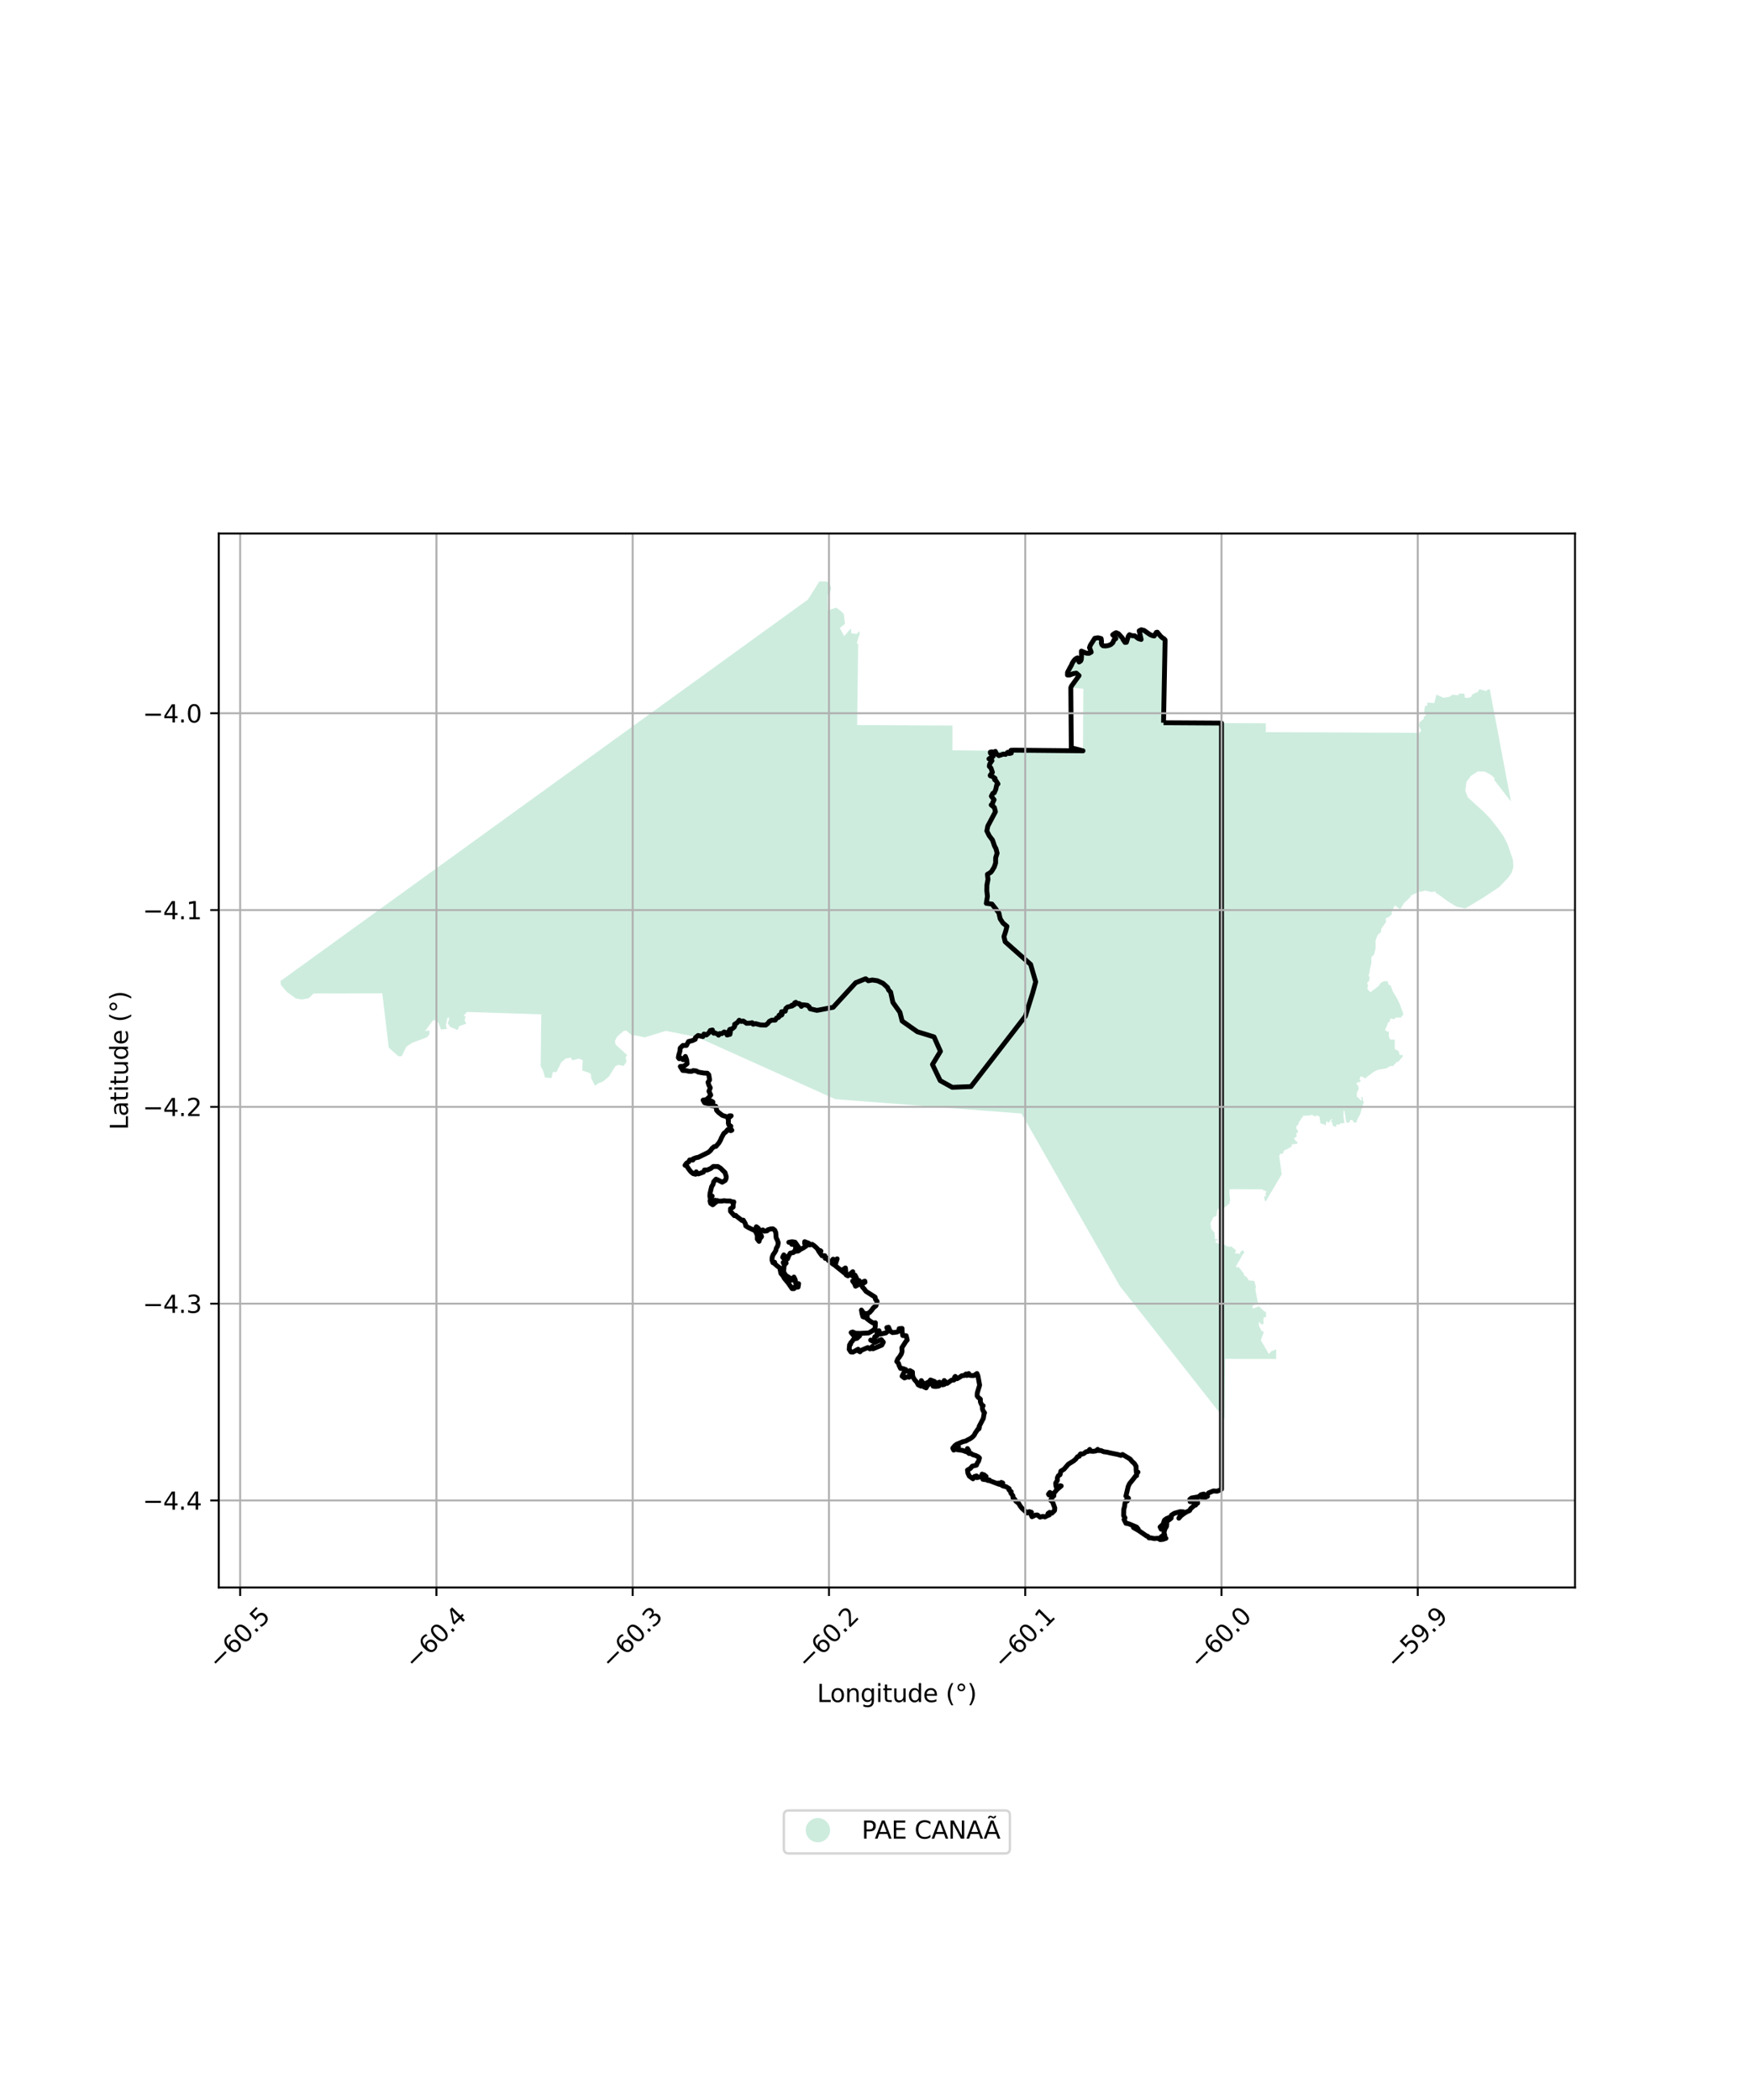<?xml version="1.0" encoding="utf-8" standalone="no"?>
<!DOCTYPE svg PUBLIC "-//W3C//DTD SVG 1.1//EN"
  "http://www.w3.org/Graphics/SVG/1.1/DTD/svg11.dtd">
<svg xmlns:xlink="http://www.w3.org/1999/xlink" width="720pt" height="864pt" viewBox="0 0 720 864" xmlns="http://www.w3.org/2000/svg" version="1.1">
 <defs>
  <style type="text/css">*{stroke-linejoin: round; stroke-linecap: butt}</style>
 </defs>
 <g id="figure_1">
  <g id="patch_1">
   <path d="M 0 864 
L 720 864 
L 720 0 
L 0 0 
z
" style="fill: #ffffff"/>
  </g>
  <g id="axes_1">
   <g id="patch_2">
    <path d="M 90 653.149 
L 648 653.149 
L 648 219.491 
L 90 219.491 
z
" style="fill: #ffffff"/>
   </g>
   <g id="PatchCollection_1">
    <path d="M 518.241 546.089 
L 518.717 546.854 
L 518.719 547.289 
L 520 548.04 
L 518.744 551.384 
L 522.067 557.106 
L 523.02 555.963 
L 525.084 555.149 
L 525.06 559.133 
L 504.05 559.105 
L 503.815 583.83 
L 460.719 529.111 
L 420.264 458.14 
L 343.625 452.225 
L 286.732 426.646 
L 273.941 424.13 
L 265.218 426.837 
L 262.324 426.147 
L 259.725 425.787 
L 257.596 423.916 
L 256.499 424.214 
L 253.871 426.545 
L 252.999 428.353 
L 253.31 429.8 
L 257.991 434.039 
L 257.391 435.064 
L 257.754 436.803 
L 256.607 438.548 
L 254.354 438.114 
L 253.148 438.726 
L 250.582 442.853 
L 248.064 444.989 
L 246.145 445.742 
L 244.803 446.714 
L 243.238 443.638 
L 243.169 442.381 
L 242.892 441.608 
L 239.539 440.403 
L 239.744 436.202 
L 238.232 435.544 
L 235.462 436.217 
L 235.407 436.245 
L 234.882 435.141 
L 232.824 435.48 
L 230.935 437.034 
L 228.945 441.075 
L 227.49 441.053 
L 226.894 443.542 
L 224.286 443.33 
L 224.258 443.33 
L 223.425 440.514 
L 222.438 438.611 
L 222.456 437.027 
L 222.683 417.339 
L 193.653 416.406 
L 192.137 416.348 
L 190.752 417.857 
L 191.582 418.339 
L 191.111 419.778 
L 191.847 421.175 
L 188.995 422.143 
L 188.195 423.767 
L 185.263 422.524 
L 184.197 421.054 
L 184.777 419.43 
L 184.738 418.509 
L 184.08 418.843 
L 183.431 421.94 
L 183.875 423.266 
L 181.497 423.605 
L 180.39 420.956 
L 179.361 419.632 
L 178.117 419.858 
L 176.951 421.409 
L 174.91 424.216 
L 176.703 423.953 
L 176.672 425.648 
L 175.578 426.794 
L 169.619 429.024 
L 167.135 430.691 
L 165.281 434.529 
L 163.927 434.571 
L 159.959 431.055 
L 159.683 428.751 
L 157.278 408.677 
L 128.99 408.764 
L 127.058 410.669 
L 124.255 411.227 
L 121.728 410.821 
L 118.117 408.194 
L 115.588 405.258 
L 115.364 403.655 
L 332.381 246.699 
L 337.125 239.202 
L 339.92 239.215 
L 341.092 239.727 
L 341.793 241.493 
L 341.941 241.971 
L 341.436 243.999 
L 340.451 244.924 
L 340.582 251.187 
L 342.592 250.48 
L 344.09 249.996 
L 346.071 251.5 
L 347.172 252.638 
L 347.625 256.689 
L 345.509 258.391 
L 347.313 261.738 
L 350.082 258.523 
L 350.272 260.549 
L 352.505 260.836 
L 353.525 259.617 
L 353.676 260.942 
L 353.132 262.344 
L 352.518 264.667 
L 353.068 265.085 
L 352.649 298.312 
L 391.865 298.51 
L 391.866 308.703 
L 408.753 308.871 
L 445.566 308.96 
L 445.694 283.369 
L 440.567 282.914 
L 441.391 281.134 
L 443.652 278.435 
L 443.663 277.761 
L 442.779 276.773 
L 439.488 277.791 
L 438.906 277.673 
L 438.905 277.463 
L 440.311 274.272 
L 441.429 271.941 
L 442.789 270.742 
L 443.762 272.417 
L 444.338 272.29 
L 444.743 270.569 
L 444.363 267.835 
L 446.816 268.779 
L 448.215 268.774 
L 448.81 268.358 
L 448.043 266.786 
L 449.616 263.402 
L 450.456 262.467 
L 453.029 262.665 
L 453.12 265.006 
L 453.74 265.916 
L 456.003 265.763 
L 457.523 264.97 
L 458.073 263.393 
L 459.041 263.493 
L 459.084 264.114 
L 459.433 263.947 
L 459.453 263.657 
L 459.575 263.387 
L 459.286 262.933 
L 458.914 262.52 
L 458.77 262.499 
L 458.666 262.375 
L 458.192 262.17 
L 458.151 261.963 
L 457.861 261.612 
L 457.839 261.052 
L 457.921 260.969 
L 458.435 260.926 
L 458.659 260.345 
L 459.626 260.341 
L 461.321 262.283 
L 462.603 264.205 
L 463.386 264.41 
L 463.445 263.519 
L 463.802 263.401 
L 464.65 261.069 
L 465.722 261.666 
L 467.018 261.599 
L 468.815 263.375 
L 469.411 263.29 
L 469.368 262.689 
L 469.12 262.4 
L 468.636 259.376 
L 469.273 259.084 
L 470.117 259.247 
L 474.283 261.884 
L 475.002 261.467 
L 475.675 259.931 
L 477.886 262.368 
L 479.336 263.997 
L 478.725 297.353 
L 520.791 297.581 
L 520.801 301.227 
L 584.012 301.505 
L 584.731 300.616 
L 583.773 298.704 
L 584.023 297.156 
L 585.81 295.713 
L 585.734 294.903 
L 586.574 294.495 
L 586.609 294.053 
L 585.91 292.913 
L 586.339 290.37 
L 587.253 290.367 
L 587.249 289.078 
L 590.139 289.251 
L 590.979 285.751 
L 593.935 287.1 
L 596.238 286.723 
L 597.771 285.723 
L 598.137 285.905 
L 598.869 285.903 
L 599.491 286.011 
L 600.063 286.062 
L 600.293 285.345 
L 602.378 285.374 
L 602.489 285.742 
L 602.6 285.925 
L 602.637 286.22 
L 602.638 286.514 
L 602.676 286.883 
L 602.75 287.103 
L 603.957 287.099 
L 604.177 287.061 
L 604.433 287.023 
L 604.688 286.875 
L 604.97 286.874 
L 605.273 286.689 
L 605.309 286.578 
L 605.512 286.42 
L 605.527 286.135 
L 605.574 285.807 
L 605.927 285.581 
L 606.402 285.469 
L 606.657 285.284 
L 606.877 285.246 
L 606.876 284.969 
L 607.607 284.948 
L 607.79 284.911 
L 607.826 284.8 
L 608.045 284.763 
L 608.081 284.541 
L 608.626 283.619 
L 608.94 283.625 
L 611.409 284.345 
L 612.091 283.676 
L 612.939 283.607 
L 621.655 329.79 
L 614.679 320.766 
L 614.978 320.24 
L 613.492 318.865 
L 610.88 317.466 
L 608.054 317.367 
L 605.208 319.173 
L 603.324 321.694 
L 602.872 325.342 
L 603.925 328.073 
L 609.073 332.777 
L 609.981 333.491 
L 613.039 336.684 
L 616.43 340.952 
L 618.72 344.258 
L 620.323 347.456 
L 622.488 353.884 
L 622.636 356.701 
L 621.959 359.024 
L 620.595 361.018 
L 616.742 365.011 
L 610.202 369.346 
L 602.894 373.767 
L 599.269 373.036 
L 595.776 370.922 
L 591.843 368.039 
L 590.797 367.461 
L 590.658 366.937 
L 590.218 366.773 
L 588.847 366.999 
L 586.485 366.401 
L 584.018 366.99 
L 583.851 366.383 
L 582.73 367.437 
L 580.429 368.468 
L 580.322 369.021 
L 577.643 371.601 
L 576.088 374.121 
L 573.882 372.505 
L 572.636 374.954 
L 572.62 376.115 
L 571.615 377.113 
L 570.075 377.906 
L 570.265 379.294 
L 568.28 382.14 
L 568.182 383.446 
L 566.788 384.694 
L 565.973 386.914 
L 565.965 390.229 
L 565.316 392.739 
L 564.25 393.758 
L 564.219 396.328 
L 563.935 397.406 
L 563.611 398.733 
L 563.27 401.076 
L 562.899 401.098 
L 563.521 402.152 
L 563.177 403.708 
L 562.439 404.353 
L 562.875 405.594 
L 562.53 406.694 
L 563.068 407.52 
L 563.873 408.222 
L 567.239 405.639 
L 568.139 404.331 
L 569.433 403.683 
L 570.894 403.719 
L 571.374 405.292 
L 572.115 405.351 
L 573.03 407.834 
L 574.812 410.872 
L 576.015 413.354 
L 577.43 417.306 
L 576.385 418.656 
L 574.492 418.643 
L 573.424 419.331 
L 572.374 419.045 
L 571.874 419.39 
L 571.802 420.311 
L 571.042 420.729 
L 570.717 421.807 
L 569.779 423.841 
L 570.314 423.913 
L 570.419 424.398 
L 571.489 424.394 
L 571.352 426.218 
L 571.934 427.707 
L 573.848 427.741 
L 573.843 431.636 
L 575.451 432.459 
L 575.848 434.052 
L 577.063 434.048 
L 577.127 434.669 
L 575.324 436.81 
L 574.728 436.895 
L 573.662 438.018 
L 573.211 438.621 
L 572.388 438.562 
L 571.401 438.898 
L 570.498 439.543 
L 568.442 439.883 
L 567.269 440.053 
L 565.913 440.556 
L 564.886 441.265 
L 563.573 442.244 
L 562.465 442.973 
L 561.809 443.763 
L 560.53 442.96 
L 559.624 442.964 
L 559.565 443.647 
L 559.238 444.084 
L 559.919 444.537 
L 559.345 445.244 
L 558.214 445.455 
L 558.155 446.077 
L 558.754 446.696 
L 559.047 448.042 
L 558.271 449.454 
L 558.236 451.112 
L 559.764 452.494 
L 559.765 452.722 
L 560.28 452.761 
L 560.298 452.119 
L 559.968 451.851 
L 560.089 451.374 
L 560.459 451.227 
L 560.647 451.807 
L 560.795 452.78 
L 561.065 453.545 
L 559.567 458.498 
L 558.205 461.045 
L 558.344 461.597 
L 557.001 461.934 
L 556.668 460.996 
L 556.008 460.805 
L 555.267 460.808 
L 555.544 461.332 
L 554.394 462.137 
L 553.815 461.311 
L 553.167 457.031 
L 552.783 457.005 
L 552.765 459.492 
L 553.159 462.032 
L 551.349 462.232 
L 551.049 462.758 
L 550.087 462.514 
L 549.488 463.676 
L 548.262 463.051 
L 548.103 461.762 
L 547.453 461.392 
L 548.436 460.191 
L 547.312 460.833 
L 546.899 461.751 
L 546.22 461.909 
L 546.079 461.366 
L 545.678 461.368 
L 545.437 462.954 
L 543.272 462.107 
L 542.892 459.483 
L 541.948 458.927 
L 541.039 459.319 
L 540.049 458.795 
L 539.323 458.689 
L 539.077 458.954 
L 536.237 459.012 
L 534.226 461.988 
L 534.348 462.397 
L 533.465 463.32 
L 533.31 463.644 
L 533.341 464.363 
L 533.975 465.161 
L 534.087 465.796 
L 533.403 466.158 
L 533.49 467.594 
L 532.477 468.206 
L 532.479 468.565 
L 533.086 469.392 
L 533.719 469.831 
L 533.694 470.577 
L 531.417 470.862 
L 531.475 471.663 
L 529.86 472.637 
L 528.271 473.333 
L 527.837 474.634 
L 526.822 474.715 
L 526.307 475.523 
L 527.333 483.147 
L 520.739 494.327 
L 520.309 493.836 
L 520.111 492.262 
L 520.879 492.149 
L 520.627 490.823 
L 521.011 490.794 
L 520.788 489.911 
L 519.882 489.749 
L 519.242 489.299 
L 505.847 489.268 
L 505.791 491.056 
L 505.989 492.602 
L 506.159 493.955 
L 505.777 494.62 
L 505.862 495.338 
L 505.204 495.506 
L 504.985 495.673 
L 504.904 496.032 
L 504.63 496.226 
L 504.192 496.339 
L 504.055 496.533 
L 504.001 496.643 
L 503.699 496.727 
L 503.288 496.729 
L 503.206 496.95 
L 503.399 497.226 
L 503.4 497.336 
L 503.044 497.559 
L 502.33 497.396 
L 501.863 497.315 
L 501.204 497.234 
L 501.177 497.317 
L 501.15 497.456 
L 501.095 497.539 
L 500.958 497.567 
L 500.851 498.341 
L 500.741 498.369 
L 500.687 498.48 
L 500.718 499.364 
L 500.608 499.392 
L 500.608 499.475 
L 500.526 499.503 
L 500.472 499.613 
L 500.5 499.724 
L 500.502 500.414 
L 500.063 500.416 
L 499.296 500.695 
L 499.242 500.917 
L 499.078 501.028 
L 498.043 503.297 
L 498.382 505.672 
L 499.705 507.214 
L 499.88 509.7 
L 500.32 510.002 
L 500.84 509.558 
L 500.952 510.22 
L 500.239 510.389 
L 500.021 510.915 
L 500.27 511.273 
L 501.204 511.573 
L 502.031 512.426 
L 503.402 512.006 
L 505.464 512.965 
L 506.644 512.878 
L 508.543 514.39 
L 508.081 515.635 
L 509.825 515.816 
L 510.197 516.234 
L 510.112 515.378 
L 511.26 514.269 
L 511.978 515.343 
L 511.485 515.76 
L 509.801 518.811 
L 509.449 519.312 
L 508.514 521.025 
L 508.716 521.428 
L 509.663 521.321 
L 510.346 522.23 
L 511.214 523.283 
L 511.794 524.151 
L 511.755 524.669 
L 512.911 525.411 
L 513.801 526.795 
L 516.046 527.035 
L 516.672 529.229 
L 516.534 530.763 
L 517.606 536.415 
L 515.242 537.233 
L 515.452 538.371 
L 518.001 537.449 
L 519.882 539.327 
L 520.831 539.821 
L 520.962 541.83 
L 519.975 542.041 
L 519.792 542.747 
L 519.796 543.658 
L 519.881 544.445 
L 519.287 545.049 
L 518.543 544.43 
L 518.047 543.893 
L 517.864 544.578 
L 518.033 545.572 
L 518.241 546.089 
" clip-path="url(#p3e225e46fc)" style="fill: #b3e2cd; fill-opacity: 0.65"/>
   </g>
   <g id="PatchCollection_2">
    <path d="M 478.716 297.353 
L 502.559 297.502 
L 502.559 612.696 
L 502.058 612.988 
L 500.787 613.526 
L 499.235 613.421 
L 497.257 614.231 
L 496.558 615.158 
L 496.806 615.65 
L 496.244 615.781 
L 495.779 616.208 
L 494.283 615.942 
L 494.456 615.197 
L 495.298 614.691 
L 494.161 614.942 
L 493.168 615.825 
L 490.213 616.327 
L 489.527 616.869 
L 489.655 617.821 
L 491.148 617.712 
L 492.622 617.355 
L 492.748 618.434 
L 492.224 618.706 
L 491.913 619.25 
L 491.301 619.032 
L 491.29 619.43 
L 489.847 620.726 
L 489.441 621.478 
L 488.167 622.053 
L 487.028 622.763 
L 485.934 623.594 
L 485.008 624.633 
L 485.752 623.304 
L 487.409 622.206 
L 486.777 622.004 
L 485.511 621.948 
L 483.17 622.617 
L 481.975 623.371 
L 481.842 624.626 
L 480.713 625.497 
L 481.533 624.293 
L 481.13 624.305 
L 479.916 624.821 
L 479.108 625.416 
L 478.672 626.614 
L 478.727 627.082 
L 478.216 627.397 
L 477.303 628.229 
L 477.736 629.15 
L 478.931 628.76 
L 480.068 626.918 
L 479.936 628 
L 479.264 629.084 
L 478.901 630.529 
L 479.234 631.765 
L 478.903 631.472 
L 477.647 632.343 
L 477.983 632.627 
L 478.774 632.159 
L 479.119 632.623 
L 479.691 632.918 
L 478.502 633.321 
L 477.33 633.438 
L 476.352 632.891 
L 474.841 633.015 
L 473.63 632.742 
L 472.716 632.727 
L 472.242 632.077 
L 471.775 631.974 
L 468.59 629.786 
L 466.325 628.465 
L 468.315 629.144 
L 467.656 628.301 
L 464.296 626.89 
L 463.242 626.726 
L 462.475 625.175 
L 462.855 624.482 
L 462.287 623.583 
L 462.34 621.007 
L 462.655 619.922 
L 462.844 618.505 
L 463.217 617.434 
L 463.817 617.527 
L 463.795 616.812 
L 464.291 616.434 
L 463.232 615.544 
L 464.173 611.6 
L 464.724 610.43 
L 466.475 608.27 
L 467.173 607.3 
L 467.621 607.146 
L 467.678 606.199 
L 468.202 605.682 
L 467.555 605.974 
L 467.427 604.668 
L 467.408 603.27 
L 466.734 602.155 
L 465.755 601.272 
L 464.957 600.288 
L 461.843 598.415 
L 461.206 598.813 
L 459.875 598.409 
L 456.835 597.79 
L 455.445 597.454 
L 454.127 597.291 
L 452.875 596.771 
L 452.008 596.798 
L 451.624 596.318 
L 450.88 596.969 
L 449.726 597.118 
L 448.57 597.02 
L 448.345 596.347 
L 447.663 597.173 
L 446.832 597.31 
L 445.898 598.033 
L 445.227 598.258 
L 444.621 598.157 
L 444.328 598.446 
L 444.072 599.135 
L 443.322 599.334 
L 442.604 600.3 
L 441.714 601.064 
L 439.574 602.388 
L 437.747 604.48 
L 436.457 605.277 
L 436.127 606.75 
L 435.431 607.168 
L 435.012 608.052 
L 435.036 609.046 
L 434.345 610.181 
L 434.413 611.199 
L 434.71 612.276 
L 435.479 611.598 
L 436.143 611.264 
L 436.604 611.359 
L 434.881 612.833 
L 433.611 614.341 
L 433.573 615.447 
L 433.266 615.677 
L 432.494 614.441 
L 431.95 614.031 
L 431.371 614.727 
L 431.599 615.082 
L 432.088 614.919 
L 432.727 615.823 
L 432.734 616.383 
L 432.268 617.288 
L 433.02 617.885 
L 433.973 620.434 
L 433.875 621.463 
L 432.782 622.558 
L 431.845 622.244 
L 431.162 622.727 
L 431.741 622.778 
L 431.748 623.256 
L 430.852 623.615 
L 429.882 624.13 
L 429.125 623.874 
L 427.904 624.191 
L 426.832 623.305 
L 426.026 623.328 
L 424.593 624.034 
L 424.245 623.299 
L 423.995 622.406 
L 424.347 622.184 
L 423.484 621.935 
L 422.654 622.486 
L 420.532 620.626 
L 419.734 619.598 
L 419.085 618.497 
L 417.999 617.652 
L 417.308 616.661 
L 416.774 616.237 
L 416.752 615.419 
L 415.848 614.213 
L 416.043 613.751 
L 415.123 612.967 
L 415.206 612.474 
L 413.925 611.671 
L 412.596 611.349 
L 411.769 610.834 
L 412.551 610.145 
L 411.945 609.904 
L 411.754 610.387 
L 411.09 610.702 
L 410.951 610.213 
L 410.701 610.19 
L 410.574 610.499 
L 407.232 609.215 
L 407.025 608.88 
L 406.545 609.146 
L 405.829 608.824 
L 404.411 608.638 
L 405.323 607.674 
L 405.729 607.499 
L 404.808 606.744 
L 404.365 606.988 
L 404.06 606.494 
L 403.881 607.447 
L 401.937 607.951 
L 401.771 607.251 
L 400.946 607.472 
L 400.319 608.42 
L 398.804 607.329 
L 398.214 606.062 
L 398.053 604.839 
L 399.222 604.165 
L 400.037 603.226 
L 401.711 602.832 
L 402.138 601.849 
L 402.587 601.219 
L 402.986 599.848 
L 402.44 599.344 
L 401.364 598.81 
L 400.311 598.542 
L 399.418 597.946 
L 398.731 598.02 
L 398.159 597.548 
L 398.586 596.842 
L 398.031 595.978 
L 398.106 596.833 
L 397.461 597.261 
L 396.077 596.752 
L 393.494 596.398 
L 394.333 595.158 
L 394.104 595.02 
L 392.408 596.626 
L 391.998 595.816 
L 392.833 594.805 
L 393.637 594.192 
L 396.118 593.181 
L 397.425 592.852 
L 398.073 592.442 
L 399.118 591.932 
L 400.046 591.286 
L 400.833 590.456 
L 401.239 589.614 
L 402.329 588.015 
L 402.726 587.913 
L 402.944 587.319 
L 402.826 586.915 
L 404.574 583.547 
L 404.837 581.834 
L 405.063 581.263 
L 404.526 580.541 
L 404.232 579.8 
L 404.165 578.984 
L 404.488 578.33 
L 403.954 578.121 
L 403.366 576.813 
L 403.348 575.658 
L 402.45 574.899 
L 402.022 574.305 
L 402.084 573.072 
L 403.048 569.885 
L 402.355 566.12 
L 401.951 565.1 
L 400.754 565.935 
L 399.643 565.939 
L 398.804 565.803 
L 398.553 565.105 
L 397.778 565.919 
L 397.433 565.302 
L 396.67 565.935 
L 395.718 566.004 
L 394.948 566.566 
L 393.777 567.238 
L 393.013 566.286 
L 392.725 566.654 
L 392.917 567.184 
L 392.526 567.758 
L 391.459 567.848 
L 389.679 569.174 
L 388.482 567.98 
L 388.166 568.634 
L 388.601 569.173 
L 388.508 569.586 
L 387.718 569.762 
L 386.567 568.666 
L 385.737 568.946 
L 386.275 570.253 
L 384.92 570.45 
L 383.898 570.3 
L 384.376 569.091 
L 384.488 568.378 
L 382.824 567.764 
L 382.397 568.416 
L 381.117 569.06 
L 382.44 569.295 
L 381.466 570.15 
L 381.033 571.009 
L 380.109 570.594 
L 380.061 569.802 
L 379.622 569.307 
L 379.641 568.881 
L 379.07 568.014 
L 379.235 568.855 
L 378.973 569.494 
L 378.889 570.306 
L 377.748 569.736 
L 377.184 568.642 
L 376.305 567.676 
L 375.627 566.563 
L 375.438 565.557 
L 375.406 564.495 
L 374.392 563.919 
L 373.721 564.31 
L 374.681 565.15 
L 374.755 565.821 
L 374.048 566.623 
L 373.493 566.393 
L 372.121 566.918 
L 371.148 566.222 
L 371.735 565.008 
L 372.669 563.496 
L 371.468 563.054 
L 370.508 563.012 
L 369.908 561.773 
L 369.664 560.903 
L 368.944 560.154 
L 369.431 559.011 
L 369.95 558.433 
L 370.815 557.089 
L 371.127 556.071 
L 371.05 554.506 
L 372.672 551.974 
L 373.259 551.301 
L 372.818 549.548 
L 371.433 549.492 
L 371.187 548.249 
L 371.135 546.564 
L 369.941 546.656 
L 369.915 547.493 
L 369.094 548.051 
L 367.226 548.272 
L 366.26 547.681 
L 365.562 546.055 
L 364.857 546.225 
L 365.411 547.543 
L 364.507 548.386 
L 362.088 548.9 
L 361.644 547.473 
L 360.865 547.649 
L 360.768 549.642 
L 359.917 549.985 
L 359.594 551.526 
L 358.205 551.36 
L 359.93 552.333 
L 362.575 551.151 
L 363.436 552.204 
L 362.784 553.427 
L 359.164 554.942 
L 358.86 553.975 
L 357.947 554.992 
L 357.028 554.412 
L 354.242 555.615 
L 353.84 556.166 
L 352.801 555.576 
L 353.059 555.119 
L 350.92 556.294 
L 350.061 556.224 
L 349.377 555.154 
L 349.542 553.326 
L 349.941 553.088 
L 349.945 552.548 
L 350.58 551.883 
L 351.277 550.862 
L 352.588 550.617 
L 353.669 549.589 
L 352.252 550.144 
L 351.06 549.272 
L 350.177 548.259 
L 350.82 548.019 
L 351.995 548.546 
L 353.744 548.599 
L 357.378 548.426 
L 358.685 547.683 
L 359.935 546.828 
L 360.113 545.637 
L 360.143 544.206 
L 359.283 544.363 
L 358.002 543.551 
L 356.814 542.656 
L 356.781 541.364 
L 356.139 542.093 
L 355.032 541.735 
L 354.652 540.384 
L 354.423 538.988 
L 355.151 540.083 
L 356.42 540.587 
L 357.748 540.025 
L 358.656 539.01 
L 359.352 538.038 
L 360.357 537.249 
L 360.785 536.056 
L 360.861 535.404 
L 360.183 534.559 
L 360.045 533.687 
L 356.278 531.283 
L 355.654 530.418 
L 354.845 529.519 
L 354.477 528.78 
L 355.091 528.032 
L 355.899 527.535 
L 355.799 527.097 
L 354.697 527.565 
L 353.653 527.576 
L 353.441 526.844 
L 352.662 526.823 
L 352.084 527.806 
L 352.87 528.716 
L 351.983 529.179 
L 351.563 528.101 
L 350.796 527.071 
L 351.513 527.033 
L 352.396 525.829 
L 351.749 524.599 
L 350.907 525.097 
L 350.454 524.773 
L 350.865 523.213 
L 348.861 524.922 
L 348.094 524.512 
L 347.828 521.671 
L 346.813 522.369 
L 347.456 522.559 
L 347.521 523.822 
L 343.617 520.698 
L 343.975 519.25 
L 344.433 517.906 
L 343.833 518.371 
L 342.729 518.064 
L 343.516 518.652 
L 342.892 520.218 
L 340.671 518.429 
L 340.292 517.589 
L 339.514 517.723 
L 339.344 516.624 
L 338.231 516.683 
L 337.37 515.55 
L 337.747 514.713 
L 337.32 514.45 
L 336.953 514.972 
L 336.283 513.732 
L 335.076 512.612 
L 334.136 511.959 
L 333.069 512.203 
L 332.706 511.494 
L 331.066 510.862 
L 331.052 511.629 
L 331.578 511.594 
L 331.736 512.582 
L 330.508 513.431 
L 329.214 514.095 
L 328.457 514.683 
L 327.626 514.8 
L 328.549 513.137 
L 327.11 511.075 
L 325.889 510.872 
L 324.539 511.112 
L 325.449 511.249 
L 325.778 511.966 
L 326.699 511.897 
L 327.45 513.096 
L 327.216 514.24 
L 326.47 515.32 
L 325.139 515.587 
L 324.496 516.701 
L 324.021 517.919 
L 322.476 516.3 
L 322.013 517.252 
L 323.326 518.746 
L 322.22 519.445 
L 322.495 519.998 
L 323.453 519.66 
L 322.637 520.513 
L 322.381 523.263 
L 323.243 524.705 
L 325.115 525.888 
L 325.281 526.693 
L 325.986 526.658 
L 326.645 525.419 
L 327.177 526.542 
L 327.43 528.181 
L 328.581 528.144 
L 328.354 529.541 
L 326.376 529.717 
L 326.682 530.186 
L 325.906 530.198 
L 324.334 527.908 
L 322.668 525.899 
L 322.146 524.901 
L 321.307 523.957 
L 320.82 521.637 
L 319.678 520.773 
L 318.585 519.807 
L 318.704 519.325 
L 318.019 519.521 
L 317.639 518.468 
L 317.671 517.336 
L 318.097 516.196 
L 318.654 515.431 
L 319.22 514.445 
L 319.375 513.611 
L 319.931 512.687 
L 320.198 511.367 
L 319.836 510.243 
L 319.347 509.296 
L 319.155 507.057 
L 318.758 506.142 
L 318.051 505.588 
L 317.084 505.611 
L 315.879 505.985 
L 315.6 506.408 
L 314.487 506.548 
L 313.834 506.019 
L 313.13 506.376 
L 312.324 506.288 
L 312.013 505.349 
L 311.191 504.726 
L 310.9 505.582 
L 311.196 506.339 
L 312.745 507.385 
L 312.425 508.298 
L 313.142 508.224 
L 313.33 508.778 
L 312.57 509.747 
L 312.29 510.735 
L 311.583 509.806 
L 311.58 508.188 
L 310.825 506.595 
L 310.3 506.18 
L 307.907 505.048 
L 306.806 504.346 
L 306.677 503.515 
L 305.829 502.004 
L 305.304 502.155 
L 303.252 500.577 
L 302.635 500.02 
L 302.119 500.153 
L 300.556 498.381 
L 300.556 497.299 
L 301.625 496.639 
L 301.648 495.605 
L 301.904 494.491 
L 301.387 494.532 
L 300.416 494.132 
L 299.137 494.138 
L 297.837 493.974 
L 297.018 494.177 
L 295.519 494.159 
L 295.111 493.922 
L 294.57 494.634 
L 294.255 493.816 
L 293.133 494.192 
L 293.857 494.552 
L 293.783 495.268 
L 293.222 495.675 
L 292.379 495.096 
L 292.136 494.047 
L 292.458 493.069 
L 293.005 492.099 
L 292.248 493.038 
L 292.042 492.028 
L 292.157 490.885 
L 292.767 488.258 
L 293.365 487.288 
L 293.646 486.189 
L 294.588 485.143 
L 295.584 485.589 
L 297.139 486.409 
L 298.349 485.684 
L 298.714 484.942 
L 298.8 484.096 
L 298.283 482.417 
L 296.437 480.623 
L 295.313 479.919 
L 293.465 479.914 
L 292.45 480.74 
L 291.012 481.376 
L 289.85 481.359 
L 289.404 482.248 
L 287.357 482.97 
L 286.769 482.67 
L 286.451 482.121 
L 286.187 483.104 
L 285.17 482.865 
L 284.266 482.11 
L 283.565 481.26 
L 282.549 479.729 
L 281.849 479.428 
L 282.442 478.578 
L 283.351 478.024 
L 283.757 477.231 
L 285.087 477.269 
L 285.174 476.767 
L 286.356 476.318 
L 287.326 476.138 
L 291.389 474.147 
L 292.323 473.364 
L 292.919 472.526 
L 293.816 471.757 
L 294.548 471.656 
L 295.793 470.208 
L 296.479 468.984 
L 296.779 468.204 
L 297.832 466.289 
L 298.645 465.689 
L 299.37 464.782 
L 300.653 465.2 
L 301.097 465.016 
L 300.787 464.611 
L 300.098 464.103 
L 300.7 463.369 
L 299.834 462.754 
L 299.653 462.053 
L 299.702 461.124 
L 299.511 460.217 
L 300.83 459.08 
L 300.081 459.082 
L 299.387 459.803 
L 298.904 459.432 
L 297.175 458.888 
L 295.545 457.611 
L 294.803 456.785 
L 294.699 455.882 
L 294.468 455.148 
L 292.635 454.909 
L 291.927 454.359 
L 291.811 453.591 
L 292.289 453.392 
L 293.291 453.74 
L 293.316 453.41 
L 292.697 453.012 
L 291.327 452.963 
L 290.938 453.964 
L 289.855 453.688 
L 289.28 452.623 
L 290.603 452.42 
L 291.622 451.528 
L 292.42 450.522 
L 291.689 448.965 
L 292.234 447.562 
L 291.63 446.427 
L 291.299 445.284 
L 291.953 444.287 
L 291.62 442.214 
L 291.021 441.548 
L 289.613 441.496 
L 287.322 441.104 
L 286.507 440.626 
L 285.229 440.452 
L 284.599 440.774 
L 283.399 440.759 
L 282.339 440.499 
L 280.885 440.397 
L 279.901 438.784 
L 281.41 438.627 
L 282.672 437.668 
L 282.521 436.073 
L 281.995 434.641 
L 281.055 436.005 
L 279.967 435.236 
L 279.439 435.59 
L 279.076 435.095 
L 279.304 433.972 
L 279.735 432.528 
L 279.872 431.211 
L 280.956 430.13 
L 282.404 430.137 
L 283.272 428.523 
L 284.813 428.152 
L 286.05 427.585 
L 286.12 426.914 
L 287.198 426.036 
L 289.179 426.484 
L 289.638 425.44 
L 290.653 425.814 
L 291.653 424.949 
L 292.21 423.981 
L 293.119 423.773 
L 293.274 424.632 
L 293.64 425.081 
L 294.176 424.972 
L 295.444 425.581 
L 295.628 425.902 
L 296.175 425.221 
L 296.97 425.275 
L 297.984 424.566 
L 299.051 425.353 
L 299.679 424.402 
L 300.025 424.976 
L 299.156 425.841 
L 300.318 425.548 
L 300.504 424.54 
L 300.24 423.546 
L 301.212 423.294 
L 302.089 422.571 
L 302.375 421.888 
L 302.224 421.467 
L 303.457 420.64 
L 304.132 419.754 
L 305.013 420.255 
L 305.804 420.087 
L 307.156 421.018 
L 308.429 420.957 
L 309.453 420.777 
L 309.863 421.389 
L 310.846 421.145 
L 312.834 421.684 
L 315.056 421.747 
L 315.895 421.064 
L 316.539 420.213 
L 317.541 419.722 
L 318.964 419.696 
L 319.515 418.828 
L 320.232 418.645 
L 320.714 418.117 
L 320.503 417.736 
L 321.037 417.373 
L 321.269 417.726 
L 321.619 417.593 
L 321.78 417.314 
L 321.543 416.268 
L 323.098 416.028 
L 323.332 414.902 
L 324.007 414.312 
L 325.982 413.868 
L 325.784 413.564 
L 326.784 413.41 
L 326.959 412.627 
L 327.425 412.373 
L 327.795 412.841 
L 328.78 412.89 
L 328.77 413.133 
L 329.123 413.346 
L 329.476 413.242 
L 329.695 414.056 
L 330.45 413.402 
L 332.209 413.618 
L 332.471 413.936 
L 332.854 414.155 
L 333.333 415.061 
L 336.126 415.699 
L 342.788 414.429 
L 352.078 404.303 
L 356.158 402.678 
L 357.235 403.508 
L 358.906 403.199 
L 361.003 403.501 
L 363.279 404.552 
L 365.154 406.256 
L 365.591 407.31 
L 366.424 408.167 
L 367.356 412.412 
L 370.257 416.487 
L 371.164 420.084 
L 377.434 424.493 
L 384.288 426.607 
L 386.921 432.552 
L 383.641 437.964 
L 386.827 444.599 
L 391.785 447.351 
L 399.482 447.045 
L 421.88 418.07 
L 424.869 408.504 
L 426.112 403.97 
L 424.024 396.777 
L 413.561 387.474 
L 413.055 385.338 
L 413.75 383.206 
L 414.286 381.131 
L 412.611 379.728 
L 411.498 378.003 
L 410.968 375.599 
L 408.135 371.972 
L 405.793 371.662 
L 406.263 368.8 
L 406.006 366.464 
L 406.056 364.08 
L 406.479 361.827 
L 406.254 359.72 
L 407.681 358.859 
L 408.231 358.12 
L 409.067 356.701 
L 409.62 355.071 
L 409.64 352.95 
L 410.244 351.041 
L 409.785 349.21 
L 409.157 348.03 
L 408.341 345.626 
L 406.968 343.802 
L 406.016 341.87 
L 406.414 339.857 
L 409.546 333.961 
L 409.119 332.24 
L 407.809 331.167 
L 408.341 331.335 
L 408.382 330.321 
L 408.996 329.047 
L 407.868 327.572 
L 408.486 326.398 
L 409.069 326.173 
L 409.676 324.801 
L 410.057 323.068 
L 410.593 322.518 
L 409.671 321.084 
L 409.192 320.776 
L 409.171 320.521 
L 409.404 320.242 
L 408.42 319.533 
L 407.443 319.172 
L 407.39 319.004 
L 408.302 317.748 
L 407.708 315.997 
L 407.016 315.282 
L 407.144 314.525 
L 407.525 313.771 
L 408.129 312.955 
L 407.393 312.212 
L 406.883 312.219 
L 408.602 311.183 
L 407.498 309.872 
L 407.448 309.454 
L 408.039 309.33 
L 408.919 309.466 
L 409.518 309.135 
L 409.888 310.063 
L 410.966 310.883 
L 412.866 310.241 
L 413.731 310.389 
L 414.598 309.518 
L 415.223 310.024 
L 416.083 309.842 
L 415.932 308.696 
L 416.932 308.636 
L 445.581 308.909 
L 440.761 307.676 
L 440.566 282.914 
L 440.898 282.17 
L 443.955 277.955 
L 442.805 276.953 
L 441.496 277.189 
L 440.156 277.704 
L 439.194 277.722 
L 439.213 276.649 
L 440.244 274.673 
L 440.78 273.764 
L 441.183 272.777 
L 441.835 271.782 
L 442.484 271.091 
L 443.266 270.667 
L 443.964 272.362 
L 444.604 271.943 
L 444.857 271.387 
L 444.962 270.236 
L 444.923 267.887 
L 446.95 268.756 
L 448.069 268.796 
L 448.957 268.314 
L 448.249 266.418 
L 448.626 265.427 
L 450.415 262.597 
L 451.762 262.38 
L 453.029 262.727 
L 453.195 263.741 
L 453.134 264.643 
L 453.369 265.294 
L 453.847 265.698 
L 454.896 265.774 
L 456.086 265.565 
L 457.053 265.163 
L 457.879 264.405 
L 458.234 263.432 
L 459.106 262.703 
L 458.739 262.148 
L 457.805 261.174 
L 458.522 260.629 
L 459.217 260.301 
L 460.126 260.69 
L 461.763 262.485 
L 462.121 263.228 
L 462.882 264.326 
L 463.446 264.257 
L 464.244 261.722 
L 464.697 261.138 
L 465.732 261.551 
L 466.831 261.573 
L 468.337 262.73 
L 469.491 263.087 
L 468.706 259.526 
L 469.546 259.102 
L 470.703 259.379 
L 472.571 260.697 
L 473.323 261.18 
L 474.221 261.555 
L 474.896 261.65 
L 475.741 260.176 
L 476.149 260.092 
L 477.482 261.726 
L 478.165 262.355 
L 478.971 262.841 
L 479.342 263.292 
L 479.346 263.998 
L 478.716 297.353 
L 478.716 297.353 
" clip-path="url(#p3e225e46fc)" style="fill: none; stroke: #000000; stroke-width: 2"/>
   </g>
   <g id="matplotlib.axis_1">
    <g id="xtick_1">
     <g id="line2d_1">
      <path d="M 98.807 653.149 
L 98.807 219.491 
" clip-path="url(#p3e225e46fc)" style="fill: none; stroke: #b0b0b0; stroke-width: 0.8; stroke-linecap: square"/>
     </g>
     <g id="line2d_2">
      <defs>
       <path id="m141e230aff" d="M 0 0 
L 0 3.5 
" style="stroke: #000000; stroke-width: 0.8"/>
      </defs>
      <g>
       <use xlink:href="#m141e230aff" x="98.807" y="653.149" style="stroke: #000000; stroke-width: 0.8"/>
      </g>
     </g>
     <g id="text_1">
      <!-- −60.5 -->
      <g transform="translate(89.924 687.192) rotate(-45) scale(0.1 -0.1)">
       <defs>
        <path id="DejaVuSans-2212" d="M 678 2272 
L 4684 2272 
L 4684 1741 
L 678 1741 
L 678 2272 
z
" transform="scale(0.016)"/>
        <path id="DejaVuSans-36" d="M 2113 2584 
Q 1688 2584 1439 2293 
Q 1191 2003 1191 1497 
Q 1191 994 1439 701 
Q 1688 409 2113 409 
Q 2538 409 2786 701 
Q 3034 994 3034 1497 
Q 3034 2003 2786 2293 
Q 2538 2584 2113 2584 
z
M 3366 4563 
L 3366 3988 
Q 3128 4100 2886 4159 
Q 2644 4219 2406 4219 
Q 1781 4219 1451 3797 
Q 1122 3375 1075 2522 
Q 1259 2794 1537 2939 
Q 1816 3084 2150 3084 
Q 2853 3084 3261 2657 
Q 3669 2231 3669 1497 
Q 3669 778 3244 343 
Q 2819 -91 2113 -91 
Q 1303 -91 875 529 
Q 447 1150 447 2328 
Q 447 3434 972 4092 
Q 1497 4750 2381 4750 
Q 2619 4750 2861 4703 
Q 3103 4656 3366 4563 
z
" transform="scale(0.016)"/>
        <path id="DejaVuSans-30" d="M 2034 4250 
Q 1547 4250 1301 3770 
Q 1056 3291 1056 2328 
Q 1056 1369 1301 889 
Q 1547 409 2034 409 
Q 2525 409 2770 889 
Q 3016 1369 3016 2328 
Q 3016 3291 2770 3770 
Q 2525 4250 2034 4250 
z
M 2034 4750 
Q 2819 4750 3233 4129 
Q 3647 3509 3647 2328 
Q 3647 1150 3233 529 
Q 2819 -91 2034 -91 
Q 1250 -91 836 529 
Q 422 1150 422 2328 
Q 422 3509 836 4129 
Q 1250 4750 2034 4750 
z
" transform="scale(0.016)"/>
        <path id="DejaVuSans-2e" d="M 684 794 
L 1344 794 
L 1344 0 
L 684 0 
L 684 794 
z
" transform="scale(0.016)"/>
        <path id="DejaVuSans-35" d="M 691 4666 
L 3169 4666 
L 3169 4134 
L 1269 4134 
L 1269 2991 
Q 1406 3038 1543 3061 
Q 1681 3084 1819 3084 
Q 2600 3084 3056 2656 
Q 3513 2228 3513 1497 
Q 3513 744 3044 326 
Q 2575 -91 1722 -91 
Q 1428 -91 1123 -41 
Q 819 9 494 109 
L 494 744 
Q 775 591 1075 516 
Q 1375 441 1709 441 
Q 2250 441 2565 725 
Q 2881 1009 2881 1497 
Q 2881 1984 2565 2268 
Q 2250 2553 1709 2553 
Q 1456 2553 1204 2497 
Q 953 2441 691 2322 
L 691 4666 
z
" transform="scale(0.016)"/>
       </defs>
       <use xlink:href="#DejaVuSans-2212"/>
       <use xlink:href="#DejaVuSans-36" transform="translate(83.789 0)"/>
       <use xlink:href="#DejaVuSans-30" transform="translate(147.412 0)"/>
       <use xlink:href="#DejaVuSans-2e" transform="translate(211.035 0)"/>
       <use xlink:href="#DejaVuSans-35" transform="translate(242.822 0)"/>
      </g>
     </g>
    </g>
    <g id="xtick_2">
     <g id="line2d_3">
      <path d="M 179.558 653.149 
L 179.558 219.491 
" clip-path="url(#p3e225e46fc)" style="fill: none; stroke: #b0b0b0; stroke-width: 0.8; stroke-linecap: square"/>
     </g>
     <g id="line2d_4">
      <g>
       <use xlink:href="#m141e230aff" x="179.558" y="653.149" style="stroke: #000000; stroke-width: 0.8"/>
      </g>
     </g>
     <g id="text_2">
      <!-- −60.4 -->
      <g transform="translate(170.674 687.192) rotate(-45) scale(0.1 -0.1)">
       <defs>
        <path id="DejaVuSans-34" d="M 2419 4116 
L 825 1625 
L 2419 1625 
L 2419 4116 
z
M 2253 4666 
L 3047 4666 
L 3047 1625 
L 3713 1625 
L 3713 1100 
L 3047 1100 
L 3047 0 
L 2419 0 
L 2419 1100 
L 313 1100 
L 313 1709 
L 2253 4666 
z
" transform="scale(0.016)"/>
       </defs>
       <use xlink:href="#DejaVuSans-2212"/>
       <use xlink:href="#DejaVuSans-36" transform="translate(83.789 0)"/>
       <use xlink:href="#DejaVuSans-30" transform="translate(147.412 0)"/>
       <use xlink:href="#DejaVuSans-2e" transform="translate(211.035 0)"/>
       <use xlink:href="#DejaVuSans-34" transform="translate(242.822 0)"/>
      </g>
     </g>
    </g>
    <g id="xtick_3">
     <g id="line2d_5">
      <path d="M 260.308 653.149 
L 260.308 219.491 
" clip-path="url(#p3e225e46fc)" style="fill: none; stroke: #b0b0b0; stroke-width: 0.8; stroke-linecap: square"/>
     </g>
     <g id="line2d_6">
      <g>
       <use xlink:href="#m141e230aff" x="260.308" y="653.149" style="stroke: #000000; stroke-width: 0.8"/>
      </g>
     </g>
     <g id="text_3">
      <!-- −60.3 -->
      <g transform="translate(251.424 687.192) rotate(-45) scale(0.1 -0.1)">
       <defs>
        <path id="DejaVuSans-33" d="M 2597 2516 
Q 3050 2419 3304 2112 
Q 3559 1806 3559 1356 
Q 3559 666 3084 287 
Q 2609 -91 1734 -91 
Q 1441 -91 1130 -33 
Q 819 25 488 141 
L 488 750 
Q 750 597 1062 519 
Q 1375 441 1716 441 
Q 2309 441 2620 675 
Q 2931 909 2931 1356 
Q 2931 1769 2642 2001 
Q 2353 2234 1838 2234 
L 1294 2234 
L 1294 2753 
L 1863 2753 
Q 2328 2753 2575 2939 
Q 2822 3125 2822 3475 
Q 2822 3834 2567 4026 
Q 2313 4219 1838 4219 
Q 1578 4219 1281 4162 
Q 984 4106 628 3988 
L 628 4550 
Q 988 4650 1302 4700 
Q 1616 4750 1894 4750 
Q 2613 4750 3031 4423 
Q 3450 4097 3450 3541 
Q 3450 3153 3228 2886 
Q 3006 2619 2597 2516 
z
" transform="scale(0.016)"/>
       </defs>
       <use xlink:href="#DejaVuSans-2212"/>
       <use xlink:href="#DejaVuSans-36" transform="translate(83.789 0)"/>
       <use xlink:href="#DejaVuSans-30" transform="translate(147.412 0)"/>
       <use xlink:href="#DejaVuSans-2e" transform="translate(211.035 0)"/>
       <use xlink:href="#DejaVuSans-33" transform="translate(242.822 0)"/>
      </g>
     </g>
    </g>
    <g id="xtick_4">
     <g id="line2d_7">
      <path d="M 341.058 653.149 
L 341.058 219.491 
" clip-path="url(#p3e225e46fc)" style="fill: none; stroke: #b0b0b0; stroke-width: 0.8; stroke-linecap: square"/>
     </g>
     <g id="line2d_8">
      <g>
       <use xlink:href="#m141e230aff" x="341.058" y="653.149" style="stroke: #000000; stroke-width: 0.8"/>
      </g>
     </g>
     <g id="text_4">
      <!-- −60.2 -->
      <g transform="translate(332.175 687.192) rotate(-45) scale(0.1 -0.1)">
       <defs>
        <path id="DejaVuSans-32" d="M 1228 531 
L 3431 531 
L 3431 0 
L 469 0 
L 469 531 
Q 828 903 1448 1529 
Q 2069 2156 2228 2338 
Q 2531 2678 2651 2914 
Q 2772 3150 2772 3378 
Q 2772 3750 2511 3984 
Q 2250 4219 1831 4219 
Q 1534 4219 1204 4116 
Q 875 4013 500 3803 
L 500 4441 
Q 881 4594 1212 4672 
Q 1544 4750 1819 4750 
Q 2544 4750 2975 4387 
Q 3406 4025 3406 3419 
Q 3406 3131 3298 2873 
Q 3191 2616 2906 2266 
Q 2828 2175 2409 1742 
Q 1991 1309 1228 531 
z
" transform="scale(0.016)"/>
       </defs>
       <use xlink:href="#DejaVuSans-2212"/>
       <use xlink:href="#DejaVuSans-36" transform="translate(83.789 0)"/>
       <use xlink:href="#DejaVuSans-30" transform="translate(147.412 0)"/>
       <use xlink:href="#DejaVuSans-2e" transform="translate(211.035 0)"/>
       <use xlink:href="#DejaVuSans-32" transform="translate(242.822 0)"/>
      </g>
     </g>
    </g>
    <g id="xtick_5">
     <g id="line2d_9">
      <path d="M 421.809 653.149 
L 421.809 219.491 
" clip-path="url(#p3e225e46fc)" style="fill: none; stroke: #b0b0b0; stroke-width: 0.8; stroke-linecap: square"/>
     </g>
     <g id="line2d_10">
      <g>
       <use xlink:href="#m141e230aff" x="421.809" y="653.149" style="stroke: #000000; stroke-width: 0.8"/>
      </g>
     </g>
     <g id="text_5">
      <!-- −60.1 -->
      <g transform="translate(412.925 687.192) rotate(-45) scale(0.1 -0.1)">
       <defs>
        <path id="DejaVuSans-31" d="M 794 531 
L 1825 531 
L 1825 4091 
L 703 3866 
L 703 4441 
L 1819 4666 
L 2450 4666 
L 2450 531 
L 3481 531 
L 3481 0 
L 794 0 
L 794 531 
z
" transform="scale(0.016)"/>
       </defs>
       <use xlink:href="#DejaVuSans-2212"/>
       <use xlink:href="#DejaVuSans-36" transform="translate(83.789 0)"/>
       <use xlink:href="#DejaVuSans-30" transform="translate(147.412 0)"/>
       <use xlink:href="#DejaVuSans-2e" transform="translate(211.035 0)"/>
       <use xlink:href="#DejaVuSans-31" transform="translate(242.822 0)"/>
      </g>
     </g>
    </g>
    <g id="xtick_6">
     <g id="line2d_11">
      <path d="M 502.559 653.149 
L 502.559 219.491 
" clip-path="url(#p3e225e46fc)" style="fill: none; stroke: #b0b0b0; stroke-width: 0.8; stroke-linecap: square"/>
     </g>
     <g id="line2d_12">
      <g>
       <use xlink:href="#m141e230aff" x="502.559" y="653.149" style="stroke: #000000; stroke-width: 0.8"/>
      </g>
     </g>
     <g id="text_6">
      <!-- −60.0 -->
      <g transform="translate(493.676 687.192) rotate(-45) scale(0.1 -0.1)">
       <use xlink:href="#DejaVuSans-2212"/>
       <use xlink:href="#DejaVuSans-36" transform="translate(83.789 0)"/>
       <use xlink:href="#DejaVuSans-30" transform="translate(147.412 0)"/>
       <use xlink:href="#DejaVuSans-2e" transform="translate(211.035 0)"/>
       <use xlink:href="#DejaVuSans-30" transform="translate(242.822 0)"/>
      </g>
     </g>
    </g>
    <g id="xtick_7">
     <g id="line2d_13">
      <path d="M 583.309 653.149 
L 583.309 219.491 
" clip-path="url(#p3e225e46fc)" style="fill: none; stroke: #b0b0b0; stroke-width: 0.8; stroke-linecap: square"/>
     </g>
     <g id="line2d_14">
      <g>
       <use xlink:href="#m141e230aff" x="583.309" y="653.149" style="stroke: #000000; stroke-width: 0.8"/>
      </g>
     </g>
     <g id="text_7">
      <!-- −59.9 -->
      <g transform="translate(574.426 687.192) rotate(-45) scale(0.1 -0.1)">
       <defs>
        <path id="DejaVuSans-39" d="M 703 97 
L 703 672 
Q 941 559 1184 500 
Q 1428 441 1663 441 
Q 2288 441 2617 861 
Q 2947 1281 2994 2138 
Q 2813 1869 2534 1725 
Q 2256 1581 1919 1581 
Q 1219 1581 811 2004 
Q 403 2428 403 3163 
Q 403 3881 828 4315 
Q 1253 4750 1959 4750 
Q 2769 4750 3195 4129 
Q 3622 3509 3622 2328 
Q 3622 1225 3098 567 
Q 2575 -91 1691 -91 
Q 1453 -91 1209 -44 
Q 966 3 703 97 
z
M 1959 2075 
Q 2384 2075 2632 2365 
Q 2881 2656 2881 3163 
Q 2881 3666 2632 3958 
Q 2384 4250 1959 4250 
Q 1534 4250 1286 3958 
Q 1038 3666 1038 3163 
Q 1038 2656 1286 2365 
Q 1534 2075 1959 2075 
z
" transform="scale(0.016)"/>
       </defs>
       <use xlink:href="#DejaVuSans-2212"/>
       <use xlink:href="#DejaVuSans-35" transform="translate(83.789 0)"/>
       <use xlink:href="#DejaVuSans-39" transform="translate(147.412 0)"/>
       <use xlink:href="#DejaVuSans-2e" transform="translate(211.035 0)"/>
       <use xlink:href="#DejaVuSans-39" transform="translate(242.822 0)"/>
      </g>
     </g>
    </g>
    <g id="text_8">
     <!-- Longitude (°) -->
     <g transform="translate(336.14 700.261) scale(0.1 -0.1)">
      <defs>
       <path id="DejaVuSans-4c" d="M 628 4666 
L 1259 4666 
L 1259 531 
L 3531 531 
L 3531 0 
L 628 0 
L 628 4666 
z
" transform="scale(0.016)"/>
       <path id="DejaVuSans-6f" d="M 1959 3097 
Q 1497 3097 1228 2736 
Q 959 2375 959 1747 
Q 959 1119 1226 758 
Q 1494 397 1959 397 
Q 2419 397 2687 759 
Q 2956 1122 2956 1747 
Q 2956 2369 2687 2733 
Q 2419 3097 1959 3097 
z
M 1959 3584 
Q 2709 3584 3137 3096 
Q 3566 2609 3566 1747 
Q 3566 888 3137 398 
Q 2709 -91 1959 -91 
Q 1206 -91 779 398 
Q 353 888 353 1747 
Q 353 2609 779 3096 
Q 1206 3584 1959 3584 
z
" transform="scale(0.016)"/>
       <path id="DejaVuSans-6e" d="M 3513 2113 
L 3513 0 
L 2938 0 
L 2938 2094 
Q 2938 2591 2744 2837 
Q 2550 3084 2163 3084 
Q 1697 3084 1428 2787 
Q 1159 2491 1159 1978 
L 1159 0 
L 581 0 
L 581 3500 
L 1159 3500 
L 1159 2956 
Q 1366 3272 1645 3428 
Q 1925 3584 2291 3584 
Q 2894 3584 3203 3211 
Q 3513 2838 3513 2113 
z
" transform="scale(0.016)"/>
       <path id="DejaVuSans-67" d="M 2906 1791 
Q 2906 2416 2648 2759 
Q 2391 3103 1925 3103 
Q 1463 3103 1205 2759 
Q 947 2416 947 1791 
Q 947 1169 1205 825 
Q 1463 481 1925 481 
Q 2391 481 2648 825 
Q 2906 1169 2906 1791 
z
M 3481 434 
Q 3481 -459 3084 -895 
Q 2688 -1331 1869 -1331 
Q 1566 -1331 1297 -1286 
Q 1028 -1241 775 -1147 
L 775 -588 
Q 1028 -725 1275 -790 
Q 1522 -856 1778 -856 
Q 2344 -856 2625 -561 
Q 2906 -266 2906 331 
L 2906 616 
Q 2728 306 2450 153 
Q 2172 0 1784 0 
Q 1141 0 747 490 
Q 353 981 353 1791 
Q 353 2603 747 3093 
Q 1141 3584 1784 3584 
Q 2172 3584 2450 3431 
Q 2728 3278 2906 2969 
L 2906 3500 
L 3481 3500 
L 3481 434 
z
" transform="scale(0.016)"/>
       <path id="DejaVuSans-69" d="M 603 3500 
L 1178 3500 
L 1178 0 
L 603 0 
L 603 3500 
z
M 603 4863 
L 1178 4863 
L 1178 4134 
L 603 4134 
L 603 4863 
z
" transform="scale(0.016)"/>
       <path id="DejaVuSans-74" d="M 1172 4494 
L 1172 3500 
L 2356 3500 
L 2356 3053 
L 1172 3053 
L 1172 1153 
Q 1172 725 1289 603 
Q 1406 481 1766 481 
L 2356 481 
L 2356 0 
L 1766 0 
Q 1100 0 847 248 
Q 594 497 594 1153 
L 594 3053 
L 172 3053 
L 172 3500 
L 594 3500 
L 594 4494 
L 1172 4494 
z
" transform="scale(0.016)"/>
       <path id="DejaVuSans-75" d="M 544 1381 
L 544 3500 
L 1119 3500 
L 1119 1403 
Q 1119 906 1312 657 
Q 1506 409 1894 409 
Q 2359 409 2629 706 
Q 2900 1003 2900 1516 
L 2900 3500 
L 3475 3500 
L 3475 0 
L 2900 0 
L 2900 538 
Q 2691 219 2414 64 
Q 2138 -91 1772 -91 
Q 1169 -91 856 284 
Q 544 659 544 1381 
z
M 1991 3584 
L 1991 3584 
z
" transform="scale(0.016)"/>
       <path id="DejaVuSans-64" d="M 2906 2969 
L 2906 4863 
L 3481 4863 
L 3481 0 
L 2906 0 
L 2906 525 
Q 2725 213 2448 61 
Q 2172 -91 1784 -91 
Q 1150 -91 751 415 
Q 353 922 353 1747 
Q 353 2572 751 3078 
Q 1150 3584 1784 3584 
Q 2172 3584 2448 3432 
Q 2725 3281 2906 2969 
z
M 947 1747 
Q 947 1113 1208 752 
Q 1469 391 1925 391 
Q 2381 391 2643 752 
Q 2906 1113 2906 1747 
Q 2906 2381 2643 2742 
Q 2381 3103 1925 3103 
Q 1469 3103 1208 2742 
Q 947 2381 947 1747 
z
" transform="scale(0.016)"/>
       <path id="DejaVuSans-65" d="M 3597 1894 
L 3597 1613 
L 953 1613 
Q 991 1019 1311 708 
Q 1631 397 2203 397 
Q 2534 397 2845 478 
Q 3156 559 3463 722 
L 3463 178 
Q 3153 47 2828 -22 
Q 2503 -91 2169 -91 
Q 1331 -91 842 396 
Q 353 884 353 1716 
Q 353 2575 817 3079 
Q 1281 3584 2069 3584 
Q 2775 3584 3186 3129 
Q 3597 2675 3597 1894 
z
M 3022 2063 
Q 3016 2534 2758 2815 
Q 2500 3097 2075 3097 
Q 1594 3097 1305 2825 
Q 1016 2553 972 2059 
L 3022 2063 
z
" transform="scale(0.016)"/>
       <path id="DejaVuSans-20" transform="scale(0.016)"/>
       <path id="DejaVuSans-28" d="M 1984 4856 
Q 1566 4138 1362 3434 
Q 1159 2731 1159 2009 
Q 1159 1288 1364 580 
Q 1569 -128 1984 -844 
L 1484 -844 
Q 1016 -109 783 600 
Q 550 1309 550 2009 
Q 550 2706 781 3412 
Q 1013 4119 1484 4856 
L 1984 4856 
z
" transform="scale(0.016)"/>
       <path id="DejaVuSans-b0" d="M 1600 4347 
Q 1350 4347 1178 4173 
Q 1006 4000 1006 3750 
Q 1006 3503 1178 3333 
Q 1350 3163 1600 3163 
Q 1850 3163 2022 3333 
Q 2194 3503 2194 3750 
Q 2194 3997 2020 4172 
Q 1847 4347 1600 4347 
z
M 1600 4750 
Q 1800 4750 1984 4673 
Q 2169 4597 2303 4453 
Q 2447 4313 2519 4134 
Q 2591 3956 2591 3750 
Q 2591 3338 2302 3052 
Q 2013 2766 1594 2766 
Q 1172 2766 890 3047 
Q 609 3328 609 3750 
Q 609 4169 896 4459 
Q 1184 4750 1600 4750 
z
" transform="scale(0.016)"/>
       <path id="DejaVuSans-29" d="M 513 4856 
L 1013 4856 
Q 1481 4119 1714 3412 
Q 1947 2706 1947 2009 
Q 1947 1309 1714 600 
Q 1481 -109 1013 -844 
L 513 -844 
Q 928 -128 1133 580 
Q 1338 1288 1338 2009 
Q 1338 2731 1133 3434 
Q 928 4138 513 4856 
z
" transform="scale(0.016)"/>
      </defs>
      <use xlink:href="#DejaVuSans-4c"/>
      <use xlink:href="#DejaVuSans-6f" transform="translate(53.963 0)"/>
      <use xlink:href="#DejaVuSans-6e" transform="translate(115.145 0)"/>
      <use xlink:href="#DejaVuSans-67" transform="translate(178.523 0)"/>
      <use xlink:href="#DejaVuSans-69" transform="translate(242 0)"/>
      <use xlink:href="#DejaVuSans-74" transform="translate(269.783 0)"/>
      <use xlink:href="#DejaVuSans-75" transform="translate(308.992 0)"/>
      <use xlink:href="#DejaVuSans-64" transform="translate(372.371 0)"/>
      <use xlink:href="#DejaVuSans-65" transform="translate(435.848 0)"/>
      <use xlink:href="#DejaVuSans-20" transform="translate(497.371 0)"/>
      <use xlink:href="#DejaVuSans-28" transform="translate(529.158 0)"/>
      <use xlink:href="#DejaVuSans-b0" transform="translate(568.172 0)"/>
      <use xlink:href="#DejaVuSans-29" transform="translate(618.172 0)"/>
     </g>
    </g>
   </g>
   <g id="matplotlib.axis_2">
    <g id="ytick_1">
     <g id="line2d_15">
      <path d="M 90 617.327 
L 648 617.327 
" clip-path="url(#p3e225e46fc)" style="fill: none; stroke: #b0b0b0; stroke-width: 0.8; stroke-linecap: square"/>
     </g>
     <g id="line2d_16">
      <defs>
       <path id="m487235446e" d="M 0 0 
L -3.5 0 
" style="stroke: #000000; stroke-width: 0.8"/>
      </defs>
      <g>
       <use xlink:href="#m487235446e" x="90" y="617.327" style="stroke: #000000; stroke-width: 0.8"/>
      </g>
     </g>
     <g id="text_9">
      <!-- −4.4 -->
      <g transform="translate(58.717 621.126) scale(0.1 -0.1)">
       <use xlink:href="#DejaVuSans-2212"/>
       <use xlink:href="#DejaVuSans-34" transform="translate(83.789 0)"/>
       <use xlink:href="#DejaVuSans-2e" transform="translate(147.412 0)"/>
       <use xlink:href="#DejaVuSans-34" transform="translate(179.199 0)"/>
      </g>
     </g>
    </g>
    <g id="ytick_2">
     <g id="line2d_17">
      <path d="M 90 536.36 
L 648 536.36 
" clip-path="url(#p3e225e46fc)" style="fill: none; stroke: #b0b0b0; stroke-width: 0.8; stroke-linecap: square"/>
     </g>
     <g id="line2d_18">
      <g>
       <use xlink:href="#m487235446e" x="90" y="536.36" style="stroke: #000000; stroke-width: 0.8"/>
      </g>
     </g>
     <g id="text_10">
      <!-- −4.3 -->
      <g transform="translate(58.717 540.16) scale(0.1 -0.1)">
       <use xlink:href="#DejaVuSans-2212"/>
       <use xlink:href="#DejaVuSans-34" transform="translate(83.789 0)"/>
       <use xlink:href="#DejaVuSans-2e" transform="translate(147.412 0)"/>
       <use xlink:href="#DejaVuSans-33" transform="translate(179.199 0)"/>
      </g>
     </g>
    </g>
    <g id="ytick_3">
     <g id="line2d_19">
      <path d="M 90 455.394 
L 648 455.394 
" clip-path="url(#p3e225e46fc)" style="fill: none; stroke: #b0b0b0; stroke-width: 0.8; stroke-linecap: square"/>
     </g>
     <g id="line2d_20">
      <g>
       <use xlink:href="#m487235446e" x="90" y="455.394" style="stroke: #000000; stroke-width: 0.8"/>
      </g>
     </g>
     <g id="text_11">
      <!-- −4.2 -->
      <g transform="translate(58.717 459.193) scale(0.1 -0.1)">
       <use xlink:href="#DejaVuSans-2212"/>
       <use xlink:href="#DejaVuSans-34" transform="translate(83.789 0)"/>
       <use xlink:href="#DejaVuSans-2e" transform="translate(147.412 0)"/>
       <use xlink:href="#DejaVuSans-32" transform="translate(179.199 0)"/>
      </g>
     </g>
    </g>
    <g id="ytick_4">
     <g id="line2d_21">
      <path d="M 90 374.427 
L 648 374.427 
" clip-path="url(#p3e225e46fc)" style="fill: none; stroke: #b0b0b0; stroke-width: 0.8; stroke-linecap: square"/>
     </g>
     <g id="line2d_22">
      <g>
       <use xlink:href="#m487235446e" x="90" y="374.427" style="stroke: #000000; stroke-width: 0.8"/>
      </g>
     </g>
     <g id="text_12">
      <!-- −4.1 -->
      <g transform="translate(58.717 378.226) scale(0.1 -0.1)">
       <use xlink:href="#DejaVuSans-2212"/>
       <use xlink:href="#DejaVuSans-34" transform="translate(83.789 0)"/>
       <use xlink:href="#DejaVuSans-2e" transform="translate(147.412 0)"/>
       <use xlink:href="#DejaVuSans-31" transform="translate(179.199 0)"/>
      </g>
     </g>
    </g>
    <g id="ytick_5">
     <g id="line2d_23">
      <path d="M 90 293.46 
L 648 293.46 
" clip-path="url(#p3e225e46fc)" style="fill: none; stroke: #b0b0b0; stroke-width: 0.8; stroke-linecap: square"/>
     </g>
     <g id="line2d_24">
      <g>
       <use xlink:href="#m487235446e" x="90" y="293.46" style="stroke: #000000; stroke-width: 0.8"/>
      </g>
     </g>
     <g id="text_13">
      <!-- −4.0 -->
      <g transform="translate(58.717 297.26) scale(0.1 -0.1)">
       <use xlink:href="#DejaVuSans-2212"/>
       <use xlink:href="#DejaVuSans-34" transform="translate(83.789 0)"/>
       <use xlink:href="#DejaVuSans-2e" transform="translate(147.412 0)"/>
       <use xlink:href="#DejaVuSans-30" transform="translate(179.199 0)"/>
      </g>
     </g>
    </g>
    <g id="text_14">
     <!-- Latitude (°) -->
     <g transform="translate(52.638 464.89) rotate(-90) scale(0.1 -0.1)">
      <defs>
       <path id="DejaVuSans-61" d="M 2194 1759 
Q 1497 1759 1228 1600 
Q 959 1441 959 1056 
Q 959 750 1161 570 
Q 1363 391 1709 391 
Q 2188 391 2477 730 
Q 2766 1069 2766 1631 
L 2766 1759 
L 2194 1759 
z
M 3341 1997 
L 3341 0 
L 2766 0 
L 2766 531 
Q 2569 213 2275 61 
Q 1981 -91 1556 -91 
Q 1019 -91 701 211 
Q 384 513 384 1019 
Q 384 1609 779 1909 
Q 1175 2209 1959 2209 
L 2766 2209 
L 2766 2266 
Q 2766 2663 2505 2880 
Q 2244 3097 1772 3097 
Q 1472 3097 1187 3025 
Q 903 2953 641 2809 
L 641 3341 
Q 956 3463 1253 3523 
Q 1550 3584 1831 3584 
Q 2591 3584 2966 3190 
Q 3341 2797 3341 1997 
z
" transform="scale(0.016)"/>
      </defs>
      <use xlink:href="#DejaVuSans-4c"/>
      <use xlink:href="#DejaVuSans-61" transform="translate(55.713 0)"/>
      <use xlink:href="#DejaVuSans-74" transform="translate(116.992 0)"/>
      <use xlink:href="#DejaVuSans-69" transform="translate(156.201 0)"/>
      <use xlink:href="#DejaVuSans-74" transform="translate(183.984 0)"/>
      <use xlink:href="#DejaVuSans-75" transform="translate(223.193 0)"/>
      <use xlink:href="#DejaVuSans-64" transform="translate(286.572 0)"/>
      <use xlink:href="#DejaVuSans-65" transform="translate(350.049 0)"/>
      <use xlink:href="#DejaVuSans-20" transform="translate(411.572 0)"/>
      <use xlink:href="#DejaVuSans-28" transform="translate(443.359 0)"/>
      <use xlink:href="#DejaVuSans-b0" transform="translate(482.373 0)"/>
      <use xlink:href="#DejaVuSans-29" transform="translate(532.373 0)"/>
     </g>
    </g>
   </g>
   <g id="patch_3">
    <path d="M 90 653.149 
L 90 219.491 
" style="fill: none; stroke: #000000; stroke-width: 0.8; stroke-linejoin: miter; stroke-linecap: square"/>
   </g>
   <g id="patch_4">
    <path d="M 648 653.149 
L 648 219.491 
" style="fill: none; stroke: #000000; stroke-width: 0.8; stroke-linejoin: miter; stroke-linecap: square"/>
   </g>
   <g id="patch_5">
    <path d="M 90 653.149 
L 648 653.149 
" style="fill: none; stroke: #000000; stroke-width: 0.8; stroke-linejoin: miter; stroke-linecap: square"/>
   </g>
   <g id="patch_6">
    <path d="M 90 219.491 
L 648 219.491 
" style="fill: none; stroke: #000000; stroke-width: 0.8; stroke-linejoin: miter; stroke-linecap: square"/>
   </g>
   <g id="legend_1">
    <g id="patch_7">
     <path d="M 324.505 762.559 
L 413.495 762.559 
Q 415.495 762.559 415.495 760.559 
L 415.495 746.881 
Q 415.495 744.881 413.495 744.881 
L 324.505 744.881 
Q 322.505 744.881 322.505 746.881 
L 322.505 760.559 
Q 322.505 762.559 324.505 762.559 
z
" style="fill: #ffffff; opacity: 0.8; stroke: #cccccc; stroke-linejoin: miter"/>
    </g>
    <g id="line2d_25">
     <defs>
      <path id="ma46fdc65c5" d="M 0 5 
C 1.326 5 2.598 4.473 3.536 3.536 
C 4.473 2.598 5 1.326 5 0 
C 5 -1.326 4.473 -2.598 3.536 -3.536 
C 2.598 -4.473 1.326 -5 0 -5 
C -1.326 -5 -2.598 -4.473 -3.536 -3.536 
C -4.473 -2.598 -5 -1.326 -5 0 
C -5 1.326 -4.473 2.598 -3.536 3.536 
C -2.598 4.473 -1.326 5 0 5 
z
"/>
     </defs>
     <g>
      <use xlink:href="#ma46fdc65c5" x="336.505" y="752.98" style="fill: #b3e2cd; fill-opacity: 0.65"/>
     </g>
    </g>
    <g id="text_15">
     <!-- PAE CANAÃ -->
     <g transform="translate(354.505 756.48) scale(0.1 -0.1)">
      <defs>
       <path id="DejaVuSans-50" d="M 1259 4147 
L 1259 2394 
L 2053 2394 
Q 2494 2394 2734 2622 
Q 2975 2850 2975 3272 
Q 2975 3691 2734 3919 
Q 2494 4147 2053 4147 
L 1259 4147 
z
M 628 4666 
L 2053 4666 
Q 2838 4666 3239 4311 
Q 3641 3956 3641 3272 
Q 3641 2581 3239 2228 
Q 2838 1875 2053 1875 
L 1259 1875 
L 1259 0 
L 628 0 
L 628 4666 
z
" transform="scale(0.016)"/>
       <path id="DejaVuSans-41" d="M 2188 4044 
L 1331 1722 
L 3047 1722 
L 2188 4044 
z
M 1831 4666 
L 2547 4666 
L 4325 0 
L 3669 0 
L 3244 1197 
L 1141 1197 
L 716 0 
L 50 0 
L 1831 4666 
z
" transform="scale(0.016)"/>
       <path id="DejaVuSans-45" d="M 628 4666 
L 3578 4666 
L 3578 4134 
L 1259 4134 
L 1259 2753 
L 3481 2753 
L 3481 2222 
L 1259 2222 
L 1259 531 
L 3634 531 
L 3634 0 
L 628 0 
L 628 4666 
z
" transform="scale(0.016)"/>
       <path id="DejaVuSans-43" d="M 4122 4306 
L 4122 3641 
Q 3803 3938 3442 4084 
Q 3081 4231 2675 4231 
Q 1875 4231 1450 3742 
Q 1025 3253 1025 2328 
Q 1025 1406 1450 917 
Q 1875 428 2675 428 
Q 3081 428 3442 575 
Q 3803 722 4122 1019 
L 4122 359 
Q 3791 134 3420 21 
Q 3050 -91 2638 -91 
Q 1578 -91 968 557 
Q 359 1206 359 2328 
Q 359 3453 968 4101 
Q 1578 4750 2638 4750 
Q 3056 4750 3426 4639 
Q 3797 4528 4122 4306 
z
" transform="scale(0.016)"/>
       <path id="DejaVuSans-4e" d="M 628 4666 
L 1478 4666 
L 3547 763 
L 3547 4666 
L 4159 4666 
L 4159 0 
L 3309 0 
L 1241 3903 
L 1241 0 
L 628 0 
L 628 4666 
z
" transform="scale(0.016)"/>
       <path id="DejaVuSans-c3" d="M 2188 4044 
L 1331 1722 
L 3047 1722 
L 2188 4044 
z
M 1831 4666 
L 2547 4666 
L 4325 0 
L 3669 0 
L 3244 1197 
L 1141 1197 
L 716 0 
L 50 0 
L 1831 4666 
z
M 2175 5344 
L 1997 5447 
Q 1919 5491 1870 5508 
Q 1822 5525 1784 5525 
Q 1672 5525 1609 5447 
Q 1547 5369 1547 5229 
L 1547 5210 
L 1156 5210 
Q 1156 5525 1317 5709 
Q 1478 5894 1747 5894 
Q 1859 5894 1954 5869 
Q 2050 5844 2200 5760 
L 2378 5666 
Q 2450 5625 2503 5606 
Q 2556 5588 2603 5588 
Q 2703 5588 2765 5667 
Q 2828 5747 2828 5875 
L 2828 5894 
L 3219 5894 
Q 3213 5582 3052 5396 
Q 2891 5210 2628 5210 
Q 2522 5210 2430 5235 
Q 2338 5260 2175 5344 
z
" transform="scale(0.016)"/>
      </defs>
      <use xlink:href="#DejaVuSans-50"/>
      <use xlink:href="#DejaVuSans-41" transform="translate(53.928 0)"/>
      <use xlink:href="#DejaVuSans-45" transform="translate(122.336 0)"/>
      <use xlink:href="#DejaVuSans-20" transform="translate(185.52 0)"/>
      <use xlink:href="#DejaVuSans-43" transform="translate(217.307 0)"/>
      <use xlink:href="#DejaVuSans-41" transform="translate(287.131 0)"/>
      <use xlink:href="#DejaVuSans-4e" transform="translate(355.539 0)"/>
      <use xlink:href="#DejaVuSans-41" transform="translate(430.344 0)"/>
      <use xlink:href="#DejaVuSans-c3" transform="translate(501.502 0)"/>
     </g>
    </g>
   </g>
  </g>
 </g>
 <defs>
  <clipPath id="p3e225e46fc">
   <rect x="90" y="219.491" width="558" height="433.659"/>
  </clipPath>
 </defs>
</svg>
